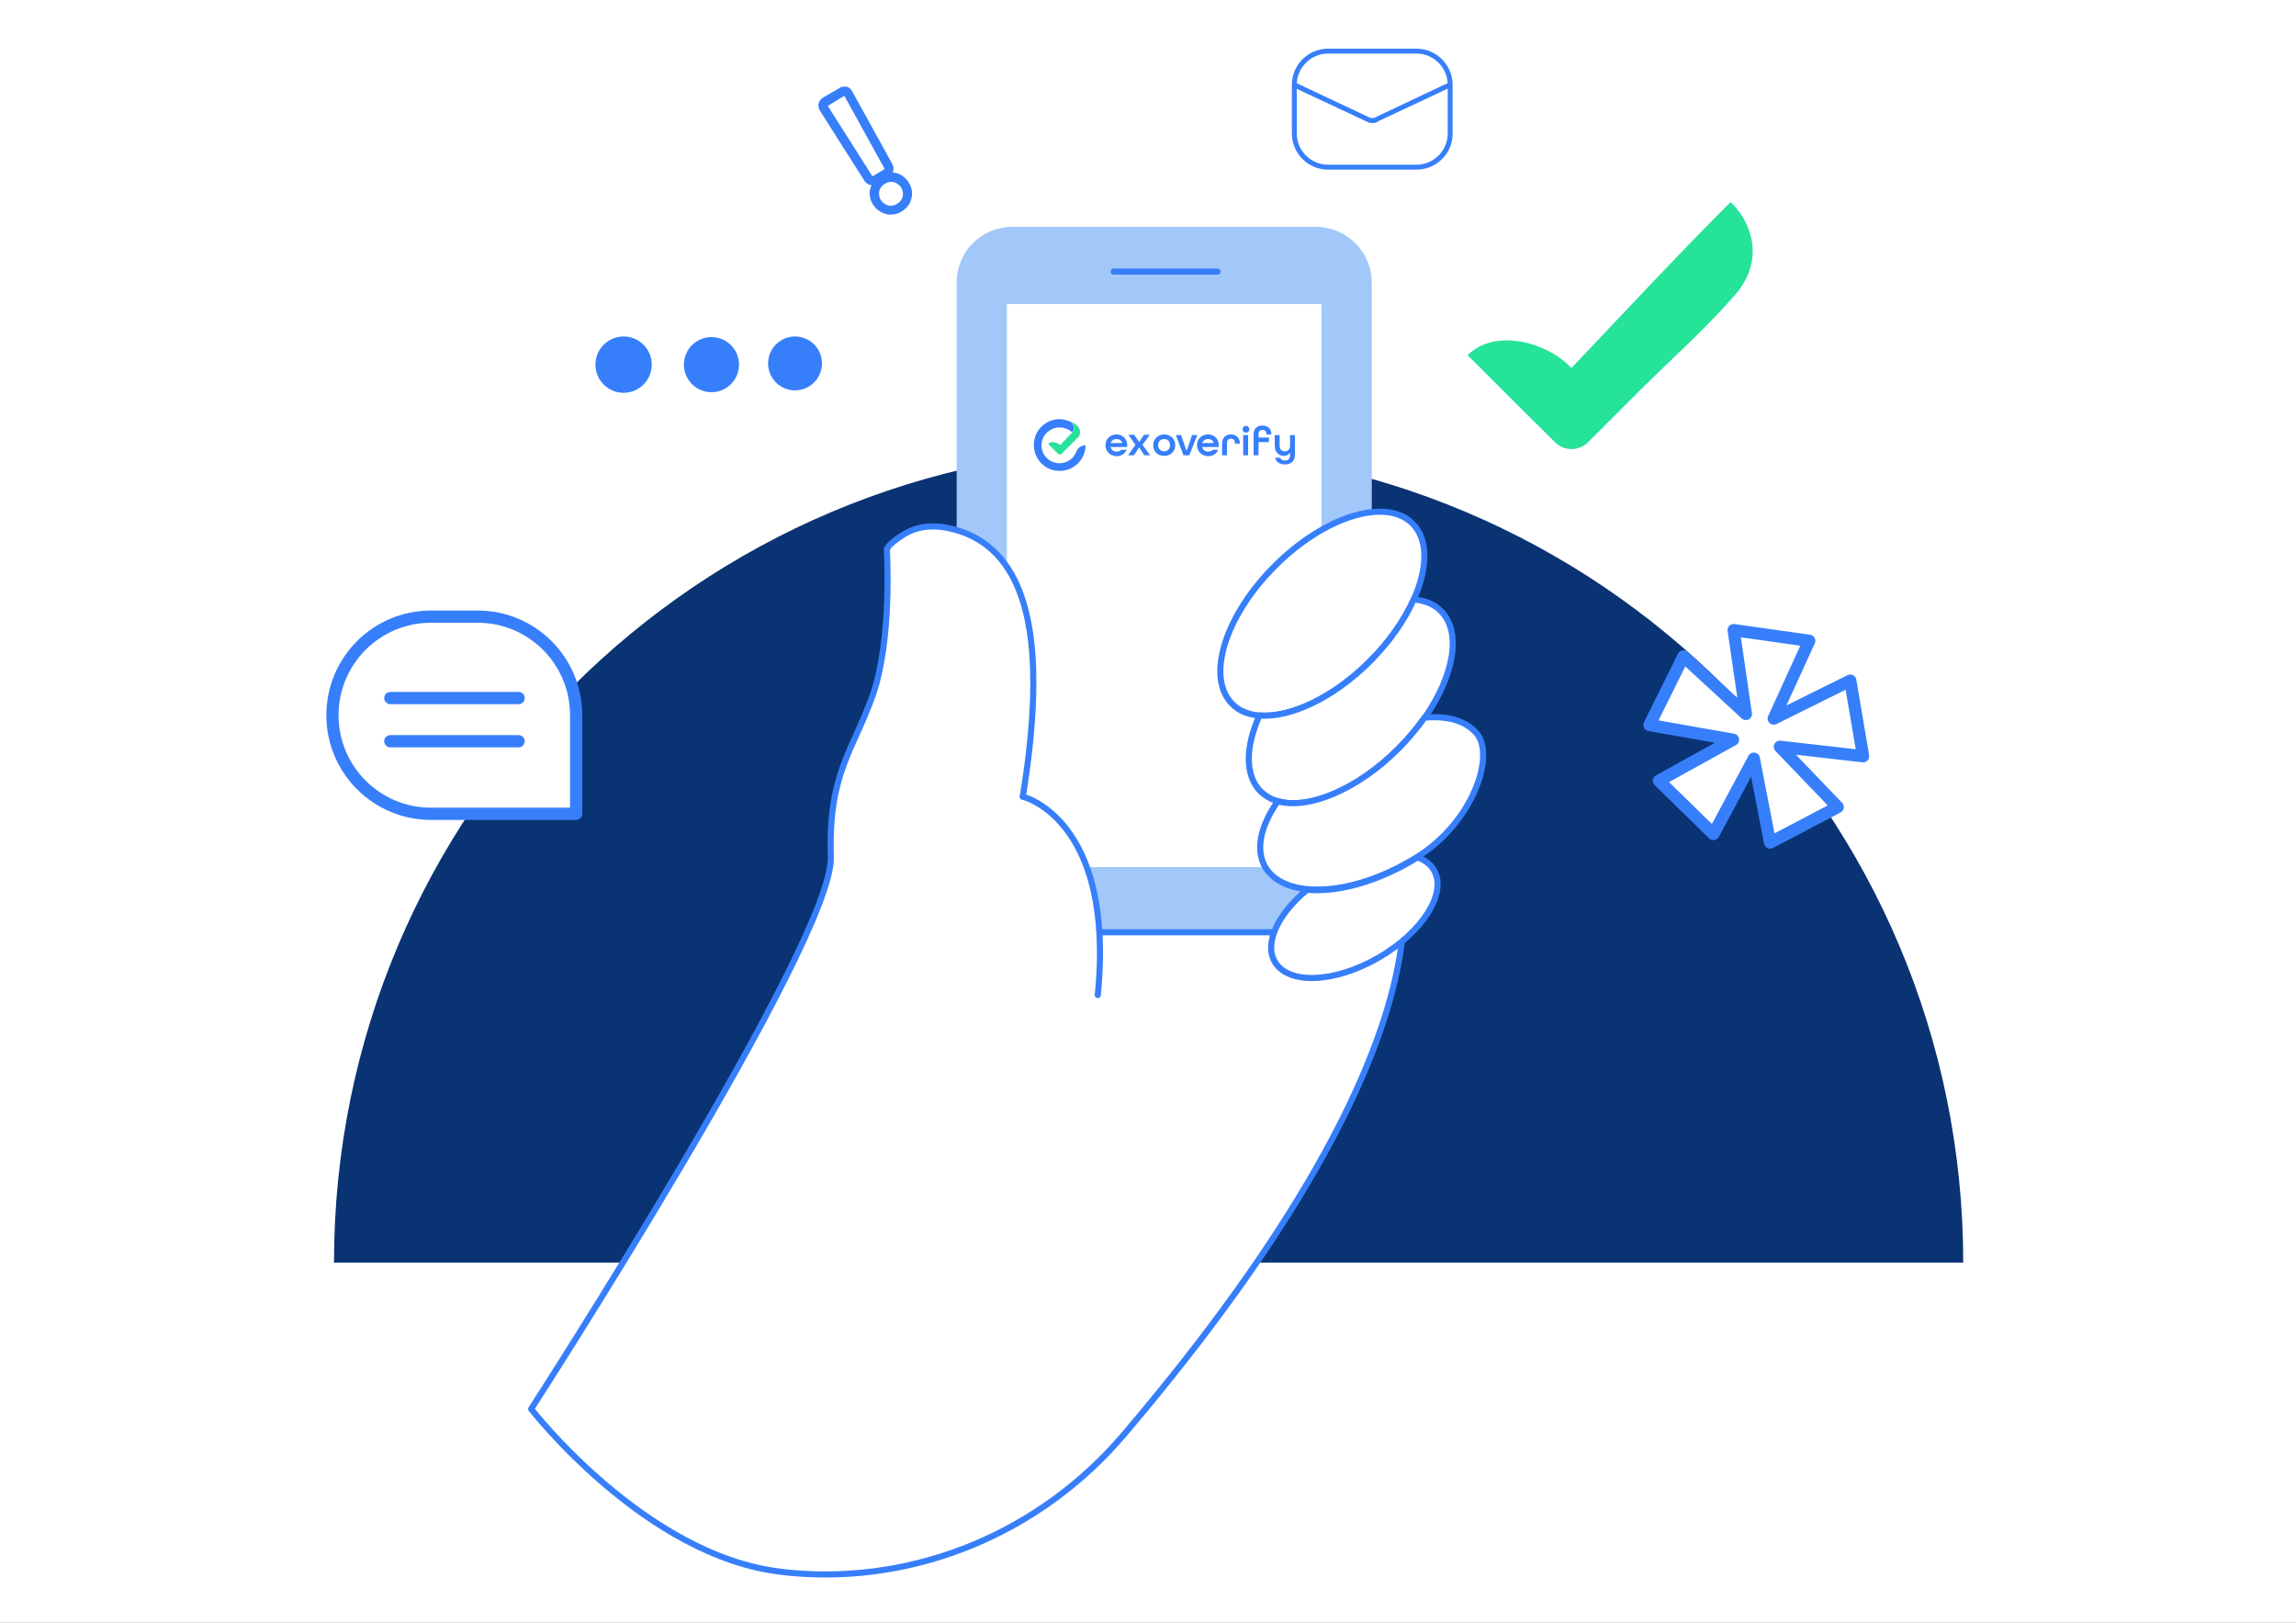 <?xml version="1.0" encoding="UTF-8"?> <!-- Generator: Adobe Illustrator 26.1.0, SVG Export Plug-In . SVG Version: 6.00 Build 0) --> <svg xmlns="http://www.w3.org/2000/svg" xmlns:xlink="http://www.w3.org/1999/xlink" version="1.1" id="Layer_1" x="0px" y="0px" viewBox="0 0 750 530" style="enable-background:new 0 0 750 530;" xml:space="preserve"><rect x="0" y="0" width="750" height="530" fill="#808080" stroke="none"/> <style type="text/css"> .st0{fill:#FFFFFF;stroke:#231F20;stroke-miterlimit:10;} .st1{fill:#25E399;} .st2{fill:#0A3373;} .st3{fill:#377FFA;} .st4{fill:#FFFFFF;stroke:#377FFA;stroke-width:3.992;stroke-linecap:round;stroke-linejoin:round;stroke-miterlimit:10;} .st5{fill:#FFFFFF;} .st6{fill:#A2C7F9;} .st7{fill:#FFFFFF;stroke:#377FFA;stroke-width:1.996;stroke-linecap:round;stroke-linejoin:round;stroke-miterlimit:10;} .st8{fill:none;stroke:#377FFA;stroke-width:3.992;stroke-linecap:round;stroke-linejoin:round;stroke-miterlimit:10;} .st9{fill:none;stroke:#377FFA;stroke-width:1.996;stroke-linecap:round;stroke-miterlimit:10;} .st10{enable-background:new ;} </style> <rect x="-23.6" y="-16.3" class="st0" width="791.2" height="560.9"></rect> <g> <g> <path class="st1" d="M567.9,69.4l-0.2-0.2c0.1,0.1,0.2,0.3,0.3,0.4C568,69.5,568,69.4,567.9,69.4z"></path> <path class="st1" d="M570.3,72.8c-1.2-2.5-2.9-4.8-5-6.8c-17.7,17.7-34.7,36-52,54.2l-0.7-0.7c-7.8-7.8-24.3-12.3-33.2-3.5 l14.3,14.3l14.3,14.2c3,2.9,7.7,2.9,10.7,0c6-6,12-12,17.9-17.9c10-9.9,20.8-19.5,30-30.1C572.7,89.6,574.4,81.3,570.3,72.8z"></path> </g> <path class="st2" d="M641.3,412.4c0-147-119.1-266.1-266.1-266.1S109.1,265.5,109.1,412.4H641.3z"></path> <g> <g> <path class="st3" d="M462.7,55.4h-28.9c-6.5,0-11.8-5.3-11.8-11.8V27.7c0-6.5,5.3-11.8,11.8-11.8h28.9c6.5,0,11.8,5.3,11.8,11.8 v15.9C474.6,50.1,469.2,55.4,462.7,55.4z M433.8,17.5c-5.6,0-10.2,4.6-10.2,10.2v15.9c0,5.6,4.6,10.2,10.2,10.2h28.9 c5.6,0,10.2-4.6,10.2-10.2V27.7c0-5.6-4.6-10.2-10.2-10.2C462.7,17.5,433.8,17.5,433.8,17.5z"></path> </g> <g> <path class="st3" d="M448.3,40.2c-0.7,0-1.4-0.2-1.9-0.5l-23.9-11.2l0.7-1.5l24,11.3l0,0c0.6,0.4,1.8,0.3,2.4-0.1l0.1-0.1 l23.7-11.2l0.7,1.5l-23.7,11.1C449.8,40,449.1,40.2,448.3,40.2z"></path> </g> </g> <path class="st4" d="M578.2,275.2l-5.3-27.4l-13.2,24.6L541.9,255l24.2-13.4l-27.3-4.8l11.1-22.4l20.4,18.8l-4-27.4l24.7,3.5 l-11.6,25.4l25-12.4l4.2,24.7l-27.2-3.1l18.9,19.7L578.2,275.2z"></path> <g> <circle class="st3" cx="259.7" cy="118.7" r="8.8"></circle> <circle class="st3" cx="232.4" cy="119.1" r="9"></circle> <circle class="st3" cx="203.7" cy="119.1" r="9.2"></circle> </g> <g> <g> <path class="st5" d="M291,68.7c-1.9,0-3.6-1-4.6-2.7c-1.6-2.6-0.8-5.8,1.9-7.4c0.9-0.5,1.8-0.8,2.8-0.8c1.9,0,3.6,1,4.6,2.7 c1.6,2.6,0.8,5.8-1.9,7.4C292.9,68.4,291.9,68.7,291,68.7z M284.9,59.1c-0.5,0-1-0.2-1.3-0.7l-14.6-23c-0.2-0.3-0.3-0.8-0.2-1.2 s0.3-0.7,0.7-0.9L275,30c0.2-0.1,0.5-0.2,0.8-0.2c0.1,0,0.3,0,0.4,0c0.4,0.1,0.7,0.4,0.9,0.7l13.2,23.9c0.4,0.7,0.1,1.6-0.5,2 l-4,2.4C285.4,59,285.1,59.1,284.9,59.1z"></path> <path class="st3" d="M275.8,31.3l13.2,23.9l-4,2.4l-14.6-23L275.8,31.3 M291.1,59.4c1.3,0,2.5,0.7,3.3,1.9 c1.1,1.9,0.6,4.2-1.4,5.3c-0.7,0.4-1.4,0.6-2,0.6c-1.3,0-2.5-0.7-3.3-1.9c-1.1-1.9-0.6-4.2,1.4-5.3 C289.7,59.6,290.4,59.4,291.1,59.4 M275.8,28.3c-0.5,0-1.1,0.1-1.5,0.4l-5.5,3.2c-0.7,0.4-1.2,1.1-1.4,1.9s0,1.6,0.4,2.3l14.6,23 c0.5,0.8,1.4,1.3,2.3,1.4c-0.1,0.3-0.3,0.7-0.4,1c-0.5,1.8-0.2,3.6,0.8,5.2c1.3,2.1,3.5,3.4,5.8,3.4c1.2,0,2.5-0.3,3.6-1 c1.6-1,2.8-2.4,3.2-4.2c0.5-1.8,0.2-3.6-0.8-5.2c-1.2-2-3.1-3.2-5.3-3.4c0.4-0.8,0.4-1.8-0.1-2.7l-13.2-23.9 c-0.4-0.7-1-1.2-1.8-1.4C276.3,28.3,276,28.3,275.8,28.3L275.8,28.3z"></path> </g> </g> <g> <g> <path class="st6" d="M429.9,304.5h-99.2c-10,0-18.2-8.1-18.2-18.2V92.3c0-10.1,8.1-18.2,18.2-18.2h99.2c10,0,18.2,8.2,18.2,18.2 v193.9C448.1,296.3,440,304.5,429.9,304.5z"></path> <rect x="328.9" y="99.3" class="st5" width="102.8" height="183.9"></rect> </g> <g> <g> <path class="st7" d="M334.1,260.2c1.8-11.1,3.1-22.2,3.4-33.4c0.5-21.5-2.8-49.8-28.6-54.5c-5.1-0.9-10.1-0.2-14.4,2.7 c-0.9,0.6-4.8,3.2-4.8,4.6c0,0.1,1.8,29.2-4.6,47.4c-6.4,18.2-14.6,25.5-13.7,52.9c0.9,27.4-97.9,180.3-97.9,180.3 s37.3,48.2,81.9,53.2c0.9,0.1,1.7,0.2,2.6,0.3c41.4,3.9,82-13.3,109-45c115.7-135.9,88.9-188.5,88.9-188.5l-3.9,2.7l0,5.6 c0,0-0.6,14.4-15.9,16h-76.9"></path> <path class="st7" d="M334.1,260.2c0,0,30.2,7.2,24.5,64.8"></path> </g> <path class="st7" d="M461.8,195.8c-3,6.7-7.9,13.8-14.3,20.2c-12,12-26.1,18.5-36.1,17.7c-3.6-0.3-6.7-1.5-8.9-3.8 c-8.6-8.6-2.4-28.7,13.9-45s36.4-22.5,45-13.9C466.6,176.2,466.4,185.6,461.8,195.8z"></path> <path class="st7" d="M465.4,234.4c-2.4,3.5-5.3,6.9-8.6,10.2c-13.4,13.4-29.3,20-39.3,17.1h0c-2.2-0.6-4.1-1.7-5.7-3.2 c-5.2-5.2-5-14.6-0.4-24.8c10,0.8,24.1-5.7,36.1-17.7c6.5-6.5,11.3-13.5,14.3-20.2c3.6,0.3,6.7,1.5,8.9,3.8 C477.5,206.4,475,220.6,465.4,234.4z"></path> <path class="st7" d="M463.1,279.8c-0.9,0.6-1.8,1.1-2.7,1.6c-11.9,6.9-24.1,9.9-33.4,9c-6.3-0.6-11.2-3-13.7-7.2 c-3.3-5.7-1.5-13.6,4.1-21.5h0c10,2.8,26-3.8,39.3-17.1c3.3-3.3,6.2-6.8,8.6-10.2c9.3-0.8,14.2,1.9,17,5.1 C488.5,246.6,481.3,268.3,463.1,279.8z"></path> <path class="st7" d="M450.3,312.8c-14.4,8.3-29.5,8.9-33.9,1.3c-3.5-6.1,1.1-15.7,10.6-23.5c9.3,0.9,21.5-2.2,33.4-9 c0.9-0.5,1.8-1.1,2.7-1.6c2.3,0.9,4.2,2.3,5.3,4.2C472.8,291.6,464.7,304.5,450.3,312.8z"></path> </g> </g> <g> <path class="st4" d="M188.2,265.8h-47.4c-17.8,0-32.2-14.4-32.2-32.2l0,0c0-17.8,14.4-32.2,32.2-32.2h15.2 c17.8,0,32.2,14.4,32.2,32.2V265.8z"></path> <g> <line class="st8" x1="127.5" y1="242.1" x2="169.4" y2="242.1"></line> <line class="st8" x1="127.5" y1="228" x2="169.4" y2="228"></line> </g> </g> <line class="st9" x1="363.8" y1="88.7" x2="397.7" y2="88.7"></line> </g> <g> <g> <g> <path class="st2" d="M352.5,140.1C352.5,140.1,352.5,140.1,352.5,140.1C352.5,140.1,352.5,140.1,352.5,140.1z"></path> </g> <g> <path class="st3" d="M351.6,147.5c-0.8,2.2-3,3.8-5.5,3.8c-3.2,0-5.9-2.6-5.9-5.8c0-3.2,2.6-5.8,5.8-5.9c1.6,0,3.1,0.6,4.2,1.6 l0,0c0.5-0.6,1-1.6-0.2-3.3c-1.2-0.6-2.5-1-3.9-1c-4.7,0-8.5,3.9-8.4,8.6c0.1,4.6,3.8,8.3,8.3,8.3c4.7,0.1,8.6-3.7,8.6-8.4 C353.2,145.5,352,146.3,351.6,147.5z"></path> </g> <g> <g> <path class="st2" d="M352.3,139.8L352.3,139.8C352.3,139.8,352.3,139.8,352.3,139.8C352.3,139.8,352.3,139.8,352.3,139.8z"></path> </g> <g> <path class="st1" d="M352.6,140.1C352.5,140.1,352.5,140.1,352.6,140.1c-0.1-0.2-0.2-0.3-0.2-0.4c0,0,0,0,0-0.1 c0-0.1-0.1-0.1-0.2-0.2c0,0-0.8-1-2.1-1.5c0,0,0,0,0,0c1.1,1.7,0.7,2.7,0.2,3.3c-0.1,0.1-0.1,0.2-0.2,0.2 c-0.5,0.5-1.4,1.4-2.1,2.2c-0.9,0.9-1.7,1.8-1.7,1.8l-0.1-0.1c-0.2-0.2-0.5-0.4-0.7-0.5c-0.3-0.1-0.6-0.2-0.9-0.3 c-0.3-0.1-0.5-0.1-0.8-0.1c-0.2,0-0.3,0-0.5,0.1c-0.2,0.1-0.5,0.2-0.7,0.3c-0.1,0.1-0.1,0.1-0.2,0.2l1.6,1.6l1.6,1.6 c0.3,0.3,0.9,0.3,1.2,0l5.5-5.5c0.1-0.1,0.2-0.2,0.2-0.3c0,0,0,0,0,0C352.9,141.8,353,140.9,352.6,140.1z"></path> </g> </g> </g> <g class="st10"> <path class="st3" d="M361.1,145.4c0-2,1.5-3.5,3.6-3.5s3.5,1.5,3.5,3.5v0.6h-5.4c0.2,1,1,1.5,1.9,1.5c0.7,0,1.2-0.2,1.6-0.6h1.7 c-0.5,1.3-1.7,2.1-3.3,2.1C362.6,148.9,361.1,147.4,361.1,145.4z M366.6,144.7c-0.3-0.9-1-1.3-1.9-1.3c-0.9,0-1.6,0.5-1.9,1.3 H366.6z"></path> <path class="st3" d="M370.9,145.3l-2.3-3.3h1.9l1.6,2.4l1.6-2.4h1.9l-2.4,3.3l2.5,3.4h-1.9l-1.7-2.6l-1.7,2.6h-1.9L370.9,145.3z"></path> </g> <g class="st10"> <path class="st3" d="M376.7,145.4c0-2,1.5-3.5,3.6-3.5c2.1,0,3.6,1.5,3.6,3.5s-1.5,3.5-3.6,3.5 C378.1,148.9,376.7,147.4,376.7,145.4z M382.2,145.4c0-1.2-0.8-2-1.9-2c-1.2,0-2,0.8-2,2s0.8,2,2,2 C381.4,147.4,382.2,146.6,382.2,145.4z"></path> <path class="st3" d="M384.1,142.1h1.7l1.8,5.2l1.8-5.2h1.7l-2.6,6.6h-1.9L384.1,142.1z"></path> </g> <g class="st10"> <path class="st3" d="M391,145.4c0-2,1.5-3.5,3.6-3.5s3.5,1.5,3.5,3.5v0.6h-5.4c0.2,1,1,1.5,1.9,1.5c0.7,0,1.2-0.2,1.6-0.6h1.7 c-0.5,1.3-1.7,2.1-3.3,2.1C392.5,148.9,391,147.4,391,145.4z M396.5,144.7c-0.3-0.9-1-1.3-1.9-1.3c-0.9,0-1.6,0.5-1.9,1.3H396.5z"></path> <path class="st3" d="M399.2,144.9c0-2,1.2-3,2.9-3c1.7,0,2.9,1,2.9,3v0h-1.6v-0.1c0-1.1-0.5-1.5-1.3-1.5c-0.8,0-1.3,0.4-1.3,1.5 v3.9h-1.6V144.9z"></path> <path class="st3" d="M405.9,140.2c0-0.6,0.4-1.1,1.1-1.1s1.1,0.5,1.1,1.1c0,0.6-0.4,1.1-1.1,1.1S405.9,140.8,405.9,140.2z M406.1,142.1h1.6v6.6h-1.6V142.1z"></path> </g> <g class="st10"> <path class="st3" d="M409.5,141.9c0-2,1.2-2.9,2.9-2.9c1.7,0,2.9,1,2.9,2.9h-1.6c0-1-0.5-1.5-1.3-1.5s-1.3,0.4-1.3,1.4v1.1h3.4 v1.5h-3.4v4.3h-1.6V141.9z"></path> </g> <g class="st10"> <path class="st3" d="M416.5,149.5h1.6c0.3,0.6,0.8,0.9,1.6,0.9c1.1,0,1.7-0.5,1.7-1.8v-0.8c-0.4,0.7-1.1,1.1-2,1.1 c-1.5,0-3-1-3-3.4v-3.4h1.6v3.4c0,1.3,0.7,1.9,1.7,1.9c1,0,1.7-0.6,1.7-1.9v-3.4h1.6v6.4c0,2.3-1.5,3.2-3.3,3.2 C418.2,151.7,416.9,151,416.5,149.5z"></path> </g> </g> </svg> 